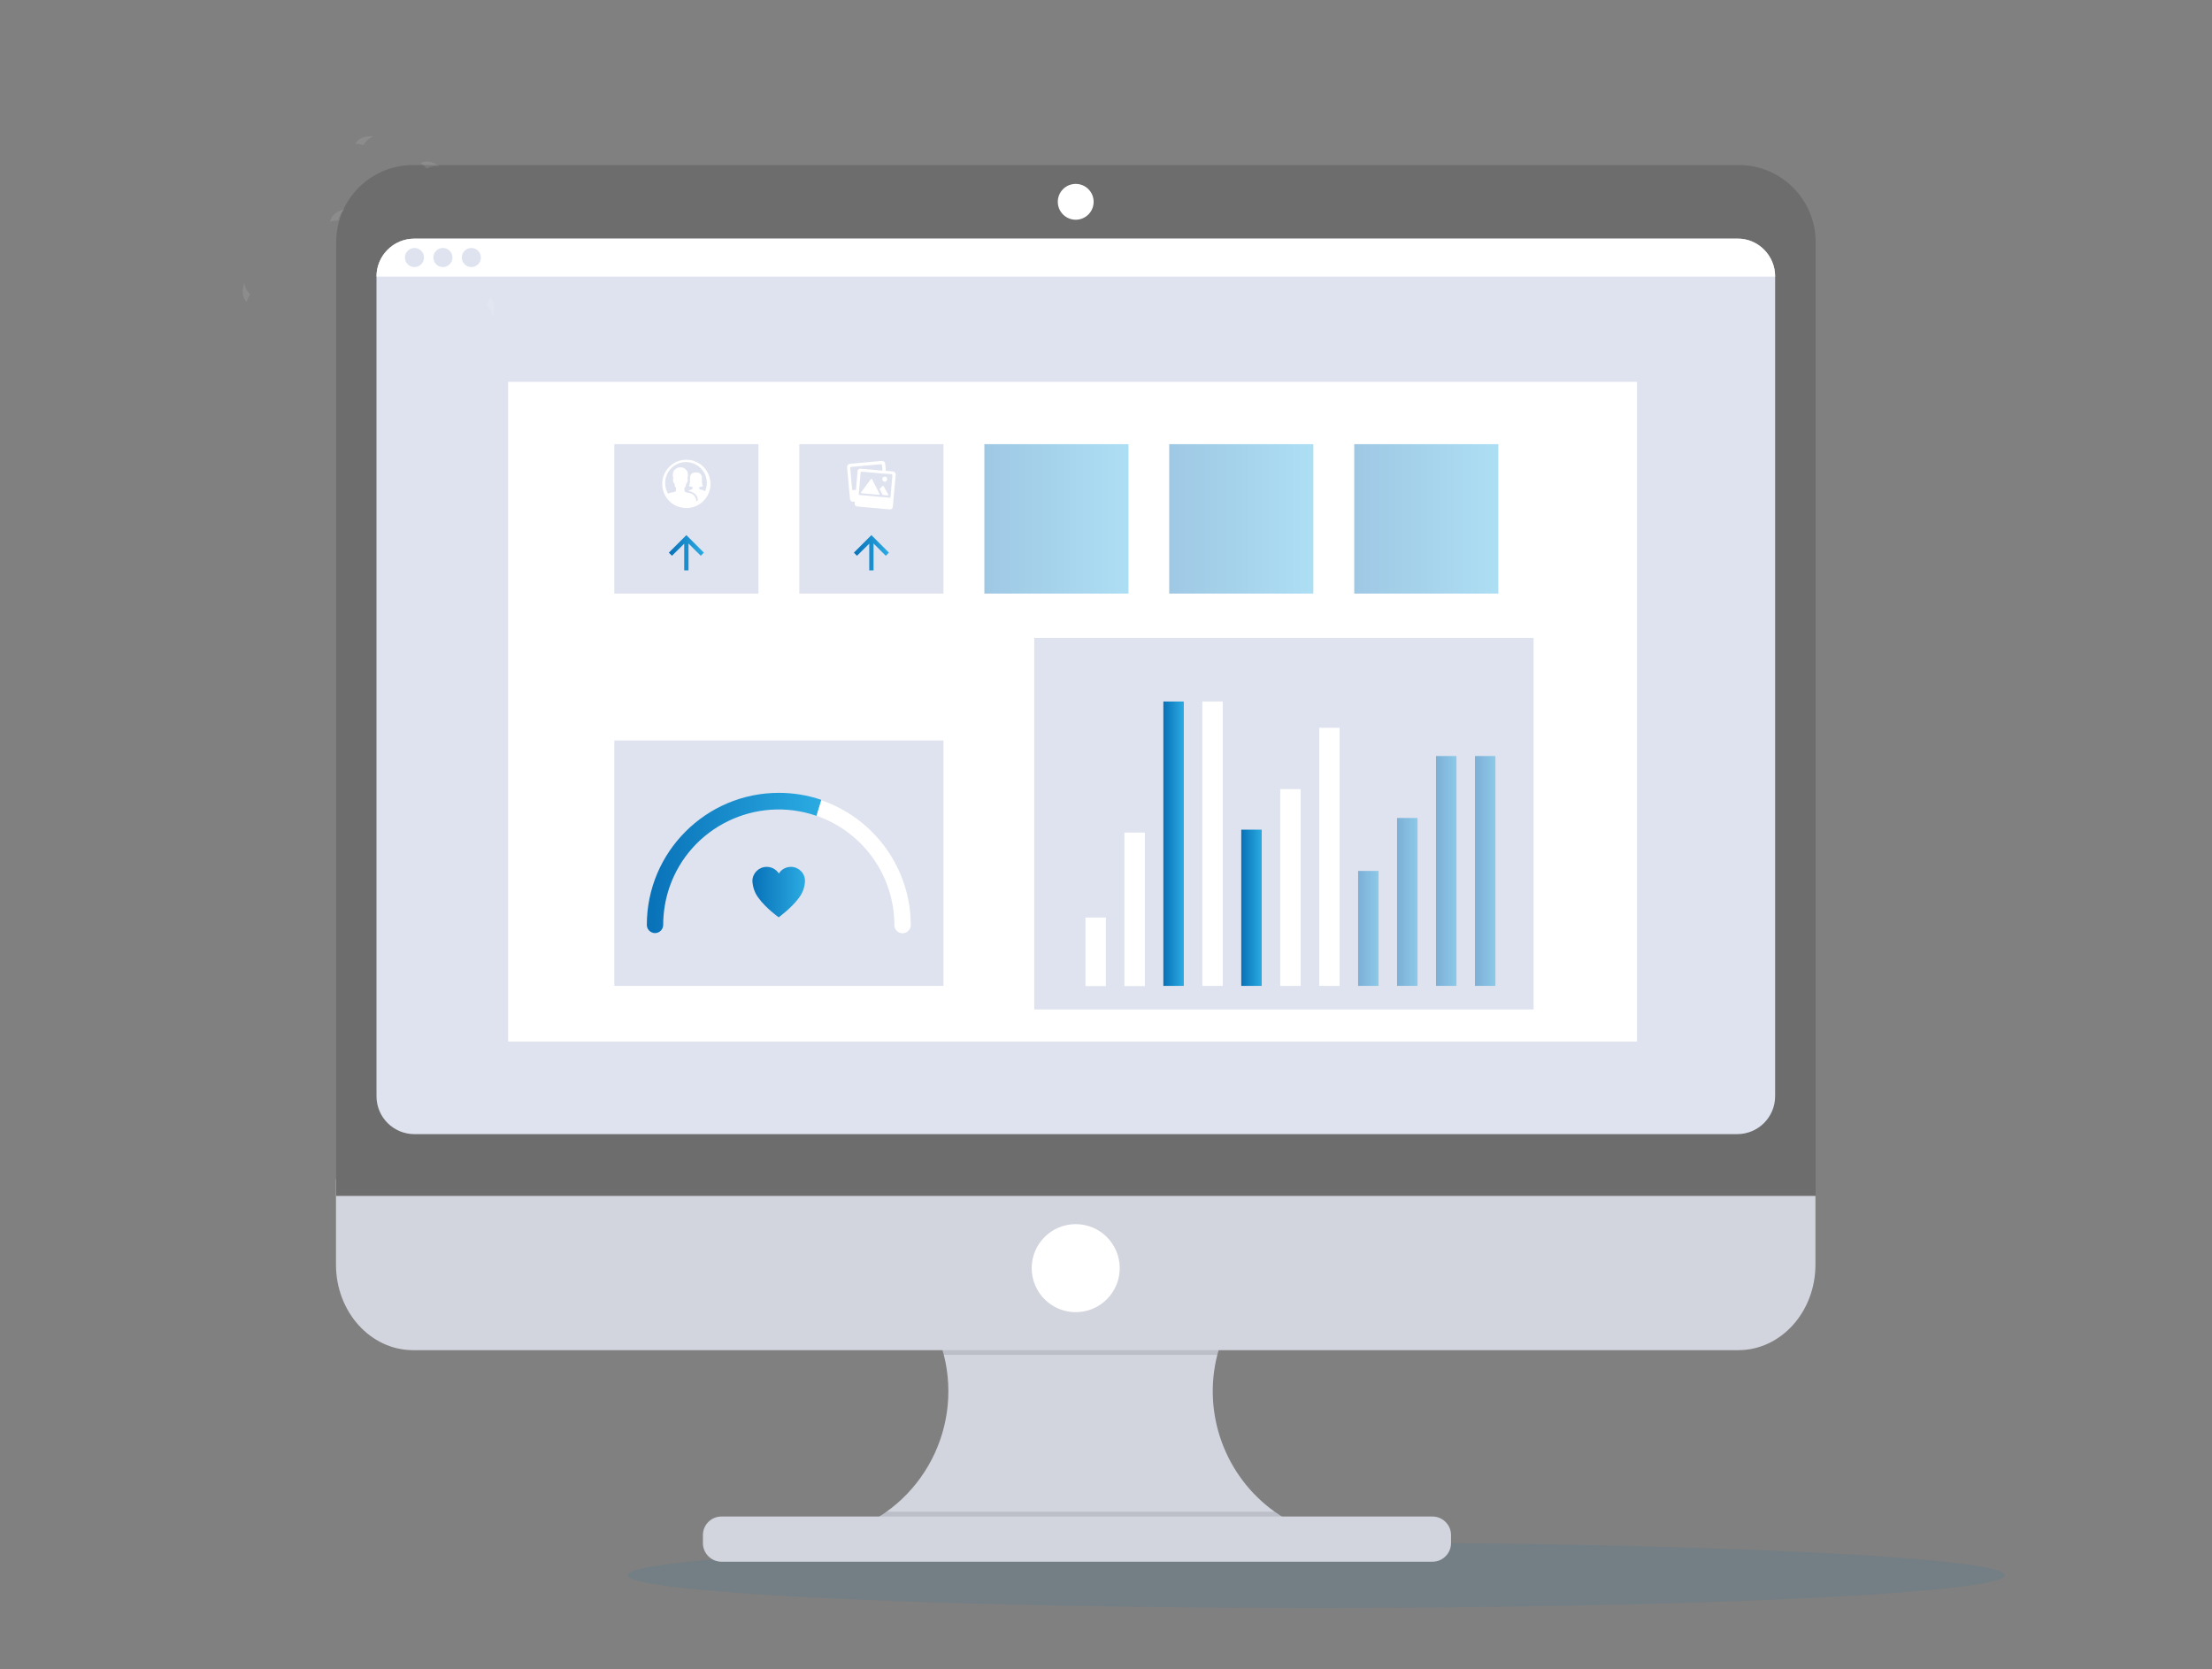 <?xml version="1.0" encoding="UTF-8"?> <!-- Generator: Adobe Illustrator 24.0.3, SVG Export Plug-In . SVG Version: 6.00 Build 0) --> <svg xmlns="http://www.w3.org/2000/svg" xmlns:xlink="http://www.w3.org/1999/xlink" id="_x30_cdb4e4d-471b-45ef-b32c-d90d48ef90fc" x="0px" y="0px" viewBox="0 0 1135.7 856.8" style="enable-background:new 0 0 1135.7 856.8;" xml:space="preserve"><rect x="0" y="0" width="1135.7" height="856.8" fill="#808080" stroke="none"/> <style type="text/css"> .st0{fill:#444053;} .st1{fill:none;stroke:#444053;stroke-miterlimit:10;} .st2{opacity:0.1;fill:#0871B8;enable-background:new ;} .st3{fill:#D2D4DE;} .st4{opacity:0.1;enable-background:new ;} .st5{fill:#6D6D6D;} .st6{fill:#DFE3EF;} .st7{fill:#FFFFFF;} .st8{opacity:0.39;fill:url(#SVGID_1_);} .st9{opacity:0.39;fill:url(#SVGID_2_);} .st10{opacity:0.39;fill:url(#SVGID_3_);} .st11{fill:url(#SVGID_4_);} .st12{fill:url(#SVGID_5_);} .st13{fill:url(#SVGID_6_);} .st14{fill:url(#SVGID_7_);} .st15{fill:url(#SVGID_8_);} .st16{fill:url(#SVGID_9_);} .st17{opacity:0.46;fill:url(#SVGID_10_);} .st18{opacity:0.46;fill:url(#SVGID_11_);} .st19{opacity:0.46;fill:url(#SVGID_12_);} .st20{opacity:0.46;fill:url(#SVGID_13_);} .st21{opacity:0.1;fill:#FFFFFF;enable-background:new ;} </style> <title>data trends</title> <path class="st0" d="M889.3,151.4l0.3,0.5c-27.1,33.8-28.9,86.4-29,86.8l-5.7-6.6C855,231.7,862,185.5,889.3,151.4z"></path> <path class="st1" d="M902.2,234.2c0,0-14.7-30.7-1.6-50.7"></path> <path class="st1" d="M927,156.7c0,0-20.1,19.2-17.6,29.9"></path> <path class="st1" d="M914.8,149.9c0,0-18.9,3.4-21.5-2.8"></path> <path class="st1" d="M890.3,127.1c0,0,9.5,12.6,12,9.8"></path> <path class="st1" d="M872.9,137.7c0,0-0.1,28.2-7.7,30.2"></path> <path class="st1" d="M810,174.3c0,0,30.5,2.6,44.6-13.1"></path> <path class="st1" d="M865,104.3c0,0-7.4,28.7-27.8,36.4"></path> <path class="st1" d="M791.7,144.1c0,0,21.6,7.5,40.2-11.6"></path> <path class="st1" d="M792.5,107c0,0,17.9,0.1,22.2-5.7"></path> <ellipse class="st2" cx="675.8" cy="808.6" rx="353.5" ry="16.8"></ellipse> <path class="st3" d="M668.6,784.1v7.8H437.3v-6.4c39.4-14.6,59.4-58.3,44.9-97.7c-7-18.9-21.3-34.3-39.6-42.7H667 c-20.9,9.6-36.3,28.1-42,50.4c-7.7,30.3,4,62.3,29.4,80.5C658.8,779.2,663.6,781.9,668.6,784.1z"></path> <path class="st4" d="M667,645.1c-20.9,9.6-36.3,28.1-42,50.4H484.6c-5.7-22.3-21.1-40.8-42-50.4H667z"></path> <path class="st3" d="M172.5,605.3v43.9c0,24.2,17.7,43.9,39.6,43.9h680.4c21.9,0,39.6-19.7,39.6-43.9v-43.9H172.5z"></path> <path class="st4" d="M668.6,784.1v7.8H437.3v-6.4c6.3-2.4,12.3-5.6,17.8-9.5h199.2C658.8,779.2,663.6,781.9,668.6,784.1z"></path> <path class="st3" d="M370.4,778.5h365.1c5.2,0,9.5,4.3,9.5,9.5v4.2c0,5.2-4.3,9.5-9.5,9.5H370.4c-5.2,0-9.5-4.3-9.5-9.5V788 C360.9,782.7,365.2,778.5,370.4,778.5z"></path> <path class="st5" d="M932.2,124.3c0-21.9-17.7-39.6-39.6-39.6l0,0H212.2c-21.9,0-39.6,17.7-39.6,39.6l0,0v489.6h759.6V124.3z"></path> <path class="st6" d="M911.4,142v420.7c0,10.8-8.7,19.5-19.5,19.5l0,0H212.8c-10.8,0-19.5-8.7-19.5-19.5c0,0,0,0,0,0V142 c0-10.8,8.7-19.5,19.5-19.5c0,0,0,0,0,0h679.2C902.7,122.4,911.5,131.2,911.4,142C911.4,142,911.4,142,911.4,142z"></path> <circle class="st7" cx="552.3" cy="103.6" r="9.2"></circle> <circle class="st7" cx="552.3" cy="651" r="22.6"></circle> <path class="st7" d="M911.4,142H193.3c0-10.8,8.7-19.5,19.5-19.5c0,0,0,0,0.1,0h679.2C902.7,122.4,911.4,131.2,911.4,142 C911.4,141.9,911.4,142,911.4,142z"></path> <circle class="st6" cx="212.8" cy="132.2" r="4.9"></circle> <circle class="st6" cx="227.4" cy="132.2" r="4.9"></circle> <circle class="st6" cx="242" cy="132.2" r="4.9"></circle> <rect x="260.9" y="196" class="st7" width="579.6" height="338.7"></rect> <rect x="315.4" y="228" class="st6" width="74" height="76.7"></rect> <rect x="410.4" y="228" class="st6" width="74" height="76.7"></rect> <linearGradient id="SVGID_1_" gradientUnits="userSpaceOnUse" x1="505.35" y1="266.37" x2="579.35" y2="266.37"> <stop offset="0" style="stop-color:#0871B8"></stop> <stop offset="1" style="stop-color:#2BABE2"></stop> </linearGradient> <rect x="505.4" y="228" class="st8" width="74" height="76.7"></rect> <linearGradient id="SVGID_2_" gradientUnits="userSpaceOnUse" x1="600.35" y1="266.37" x2="674.35" y2="266.37"> <stop offset="0" style="stop-color:#0871B8"></stop> <stop offset="1" style="stop-color:#2BABE2"></stop> </linearGradient> <rect x="600.3" y="228" class="st9" width="74" height="76.7"></rect> <linearGradient id="SVGID_3_" gradientUnits="userSpaceOnUse" x1="695.35" y1="266.37" x2="769.35" y2="266.37"> <stop offset="0" style="stop-color:#0871B8"></stop> <stop offset="1" style="stop-color:#2BABE2"></stop> </linearGradient> <rect x="695.3" y="228" class="st10" width="74" height="76.7"></rect> <path class="st7" d="M352.4,236c-6.8,0-12.4,5.5-12.4,12.4s5.5,12.4,12.4,12.4c6.8,0,12.4-5.5,12.4-12.4c0,0,0,0,0,0 C364.7,241.5,359.2,236,352.4,236C352.4,236,352.4,236,352.4,236z M360.9,251.6c-0.5-0.2-1.4-0.2-1.8-0.6c-0.2-0.2-0.1-1-0.1-1 c0.6,0,1.3-0.1,1.8-0.4c0.2-0.1,0.1-0.2,0-0.4c-0.6-1.1-0.4-2.5-0.4-3.7c0.1-1-0.4-2-1.2-2.6c-0.6-0.3-1.2-0.4-1.9-0.4 c-0.5,0-1,0.1-1.5,0.2c-2.5,1-1,4.4-1.9,6.3c-0.1,0.3-0.4,0.4,0,0.6c0.5,0.2,1.1,0.4,1.7,0.4c0,0,0,0.8,0,0.8 c-0.1,0.3-0.7,0.5-0.9,0.6c-0.3,0.1-0.7,0.2-1,0.3c-0.1,0-0.2,0.2-0.1,0.3c0,0.1,0.1,0.1,0.1,0.1c0.2,0,0.5,0.1,0.7,0.2 c1,0.3,2,0.8,2.7,1.5c0.7,0.7,1.1,1.7,1.2,2.6c0,0.3-0.1,0.5-0.3,0.7l-0.3,0.2c-0.1,0-0.2,0-0.2,0c0,0,0-0.1,0-0.1 c0-1.7-1.1-3.3-2.7-3.9c-0.8-0.3-1.7-0.3-2.5-0.6c-0.2-0.1-0.7-0.2-0.8-0.5c-0.1-0.3-0.1-0.6-0.1-0.9c0-0.2,0-0.5,0-0.7 s0.4-0.5,0.5-0.6c0.3-0.6,0.4-1.2,0.4-1.9c0.5,0.1,0.6-0.8,0.7-1.1s0.3-1.2-0.1-1.4c0.1-0.3,0.2-0.6,0.2-0.9 c0.2-0.8,0.1-1.6-0.1-2.3c-0.5-1.5-1.9-2.5-3.5-2.5c-1.6-0.1-3.1,0.8-3.8,2.2c-0.2,0.8-0.3,1.6-0.2,2.4c0,0.4,0.1,0.7,0.3,1.1 c-0.4,0.2-0.3,1-0.2,1.3s0.2,1.4,0.7,1.2c0,0.5,0.1,1,0.2,1.4c0.1,0.3,0.3,0.6,0.5,0.8c0.1,0.1,0.2,0.1,0.1,0.3c0,0.5,0,1-0.1,1.4 c-0.1,0.5-1.1,0.6-1.5,0.7c-0.8,0.1-1.7,0.3-2.5,0.7c-3-5.1-1.3-11.7,3.8-14.7c1.6-1,3.5-1.5,5.3-1.5c2.8,0,5.6,1.1,7.6,3.1 c2.1,2,3.2,4.8,3.2,7.6c0,1.5-0.3,2.9-0.9,4.2C361.8,252.1,361.3,251.8,360.9,251.6L360.9,251.6z"></path> <linearGradient id="SVGID_4_" gradientUnits="userSpaceOnUse" x1="343.35" y1="283.65" x2="361.35" y2="283.65"> <stop offset="0" style="stop-color:#0871B8"></stop> <stop offset="1" style="stop-color:#2BABE2"></stop> </linearGradient> <path class="st11" d="M353.5,292.6V279l6.3,6.3l1.6-1.6l-9-9l-9,9l1.6,1.6l6.3-6.2v13.7H353.5z"></path> <linearGradient id="SVGID_5_" gradientUnits="userSpaceOnUse" x1="438.35" y1="283.65" x2="456.35" y2="283.65"> <stop offset="0" style="stop-color:#0871B8"></stop> <stop offset="1" style="stop-color:#2BABE2"></stop> </linearGradient> <path class="st12" d="M448.5,292.6V279l6.3,6.3l1.6-1.6l-9-9l-9,9l1.6,1.6l6.3-6.2v13.7H448.5z"></path> <path class="st7" d="M447.7,245.9c-0.1-0.1-0.3-0.1-0.4-0.1c0,0,0,0-0.1,0.1l-5.1,6.8c-0.1,0.1-0.1,0.3,0,0.4c0,0,0.1,0.1,0.2,0.1 l9,0.8c0.1,0,0.3-0.1,0.3-0.2c0-0.1,0-0.1,0-0.2L447.7,245.9L447.7,245.9z M453.6,249.5c-0.1-0.1-0.3-0.1-0.4-0.1c0,0,0,0-0.1,0.1 l-1.4,1.4c-0.1,0.1-0.1,0.2,0,0.3l1.4,2.8c0,0.1,0.1,0.1,0.2,0.1l2.5,0.2c0.1,0,0.3-0.1,0.3-0.2c0-0.1,0-0.1,0-0.2L453.6,249.5 L453.6,249.5z M454.2,247.3c0.6,0,1.2-0.5,1.3-1.1c0.1-0.7-0.3-1.4-1-1.5c-0.7-0.1-1.4,0.3-1.5,1c-0.1,0.7,0.3,1.4,1,1.5 C454,247.3,454.1,247.3,454.2,247.3z"></path> <path class="st7" d="M458.5,242l-3.7-0.3l-0.3-3.7c-0.1-0.8-0.8-1.4-1.6-1.4l-16.6,1.5c-0.8,0.1-1.4,0.8-1.4,1.6c0,0,0,0,0,0 l1.5,16.5c0.1,0.8,0.8,1.4,1.6,1.4c0,0,0,0,0,0l0.9-0.1l-0.1,0.9c-0.1,0.8,0.5,1.6,1.4,1.6c0,0,0,0,0,0l16.6,1.5 c0.8,0.1,1.6-0.5,1.6-1.4l1.5-16.5C459.9,242.8,459.3,242.1,458.5,242C458.5,242,458.5,242,458.5,242L458.5,242z M437.9,251.6 c-0.2,0-0.4-0.1-0.4-0.3l-1-11.2c0-0.2,0.1-0.4,0.3-0.4c0,0,0,0,0,0l15.6-1.4c0.2,0,0.4,0.1,0.4,0.3l0.3,3l-11.2-1 c-0.8-0.1-1.6,0.5-1.6,1.4c0,0,0,0,0,0l-0.8,9.5L437.9,251.6L437.9,251.6z M458.2,244l-1,11.2c0,0.2-0.2,0.4-0.4,0.3l-1-0.1 l-14.5-1.3c-0.2,0-0.4-0.2-0.4-0.4c0,0,0,0,0,0l0.2-2.5l0.8-8.7c0-0.2,0.2-0.4,0.4-0.4c0,0,0,0,0,0l11,1l1.6,0.1l2.9,0.2 C458,243.7,458.2,243.8,458.2,244L458.2,244z"></path> <rect x="315.4" y="380.1" class="st6" width="169" height="126"></rect> <linearGradient id="SVGID_6_" gradientUnits="userSpaceOnUse" x1="332.1" y1="443.149" x2="421.71" y2="443.149"> <stop offset="0" style="stop-color:#0871B8"></stop> <stop offset="1" style="stop-color:#2BABE2"></stop> </linearGradient> <path class="st13" d="M419.2,418.8c-31-10.7-64.8,5.7-75.5,36.7c-2.1,6.2-3.2,12.8-3.2,19.3c0,2.3-1.9,4.2-4.2,4.2 c-2.3,0-4.2-1.9-4.2-4.2c0-37.4,30.4-67.8,67.8-67.8c7.4,0,14.8,1.2,21.8,3.6"></path> <path class="st7" d="M421.7,410.8c27.4,9.4,45.9,35.2,45.9,64.1c0,2.3-1.9,4.2-4.2,4.2c-2.3,0-4.2-1.9-4.2-4.2 c0-25.3-16.1-47.8-39.9-56.1"></path> <linearGradient id="SVGID_7_" gradientUnits="userSpaceOnUse" x1="386.33" y1="457.945" x2="413.37" y2="457.945"> <stop offset="0" style="stop-color:#0871B8"></stop> <stop offset="1" style="stop-color:#2BABE2"></stop> </linearGradient> <path class="st14" d="M406.1,445L406.1,445c-2.6,0-4.9,1.3-6.2,3.4c-1.4-2.1-3.7-3.4-6.2-3.4h-0.1c-4,0-7.3,3.3-7.3,7.3 c0.2,3.1,1.2,6.1,3.1,8.6c3.9,5.4,10.4,10,10.4,10s6.5-4.7,10.4-10c1.9-2.5,3-5.5,3.1-8.6C413.4,448.3,410.1,445,406.1,445z"></path> <rect x="531" y="327.5" class="st6" width="256.4" height="190.7"></rect> <rect x="557.3" y="471" class="st7" width="10.5" height="35.2"></rect> <rect x="577.3" y="427.4" class="st7" width="10.5" height="78.8"></rect> <rect x="597.3" y="388.1" class="st6" width="10.5" height="118"></rect> <rect x="617.3" y="360.1" class="st7" width="10.5" height="146"></rect> <linearGradient id="SVGID_8_" gradientUnits="userSpaceOnUse" x1="597.35" y1="433.14" x2="607.85" y2="433.14"> <stop offset="0" style="stop-color:#0871B8"></stop> <stop offset="1" style="stop-color:#2BABE2"></stop> </linearGradient> <rect x="597.3" y="360.1" class="st15" width="10.5" height="146"></rect> <linearGradient id="SVGID_9_" gradientUnits="userSpaceOnUse" x1="637.35" y1="466.015" x2="647.85" y2="466.015"> <stop offset="0" style="stop-color:#0871B8"></stop> <stop offset="1" style="stop-color:#2BABE2"></stop> </linearGradient> <rect x="637.3" y="425.9" class="st16" width="10.5" height="80.2"></rect> <rect x="657.3" y="405.1" class="st7" width="10.5" height="101"></rect> <rect x="677.3" y="373.6" class="st7" width="10.5" height="132.5"></rect> <linearGradient id="SVGID_10_" gradientUnits="userSpaceOnUse" x1="697.35" y1="476.64" x2="707.85" y2="476.64"> <stop offset="0" style="stop-color:#0871B8"></stop> <stop offset="1" style="stop-color:#2BABE2"></stop> </linearGradient> <rect x="697.3" y="447.1" class="st17" width="10.5" height="59"></rect> <linearGradient id="SVGID_11_" gradientUnits="userSpaceOnUse" x1="717.35" y1="463.015" x2="727.85" y2="463.015"> <stop offset="0" style="stop-color:#0871B8"></stop> <stop offset="1" style="stop-color:#2BABE2"></stop> </linearGradient> <rect x="717.3" y="419.9" class="st18" width="10.5" height="86.2"></rect> <linearGradient id="SVGID_12_" gradientUnits="userSpaceOnUse" x1="737.35" y1="447.14" x2="747.85" y2="447.14"> <stop offset="0" style="stop-color:#0871B8"></stop> <stop offset="1" style="stop-color:#2BABE2"></stop> </linearGradient> <rect x="737.3" y="388.1" class="st19" width="10.5" height="118"></rect> <linearGradient id="SVGID_13_" gradientUnits="userSpaceOnUse" x1="757.35" y1="447.14" x2="767.85" y2="447.14"> <stop offset="0" style="stop-color:#0871B8"></stop> <stop offset="1" style="stop-color:#2BABE2"></stop> </linearGradient> <rect x="757.3" y="388.1" class="st20" width="10.5" height="118"></rect> <path class="st21" d="M191.6,70c0,0-7.1-0.8-9.1,3.9c0.9-0.1,1.7-0.1,2.5,0.2c0.5,0.2,1.1,0.3,1.7,0.3 C187.8,72.4,189.6,70.9,191.6,70z"></path> <path class="st21" d="M125.5,145.1c0,0-2.7,6.6,1.3,9.8c0.1-0.9,0.4-1.7,0.8-2.4c0.4-0.4,0.6-1,0.8-1.5 C126.7,149.5,125.7,147.4,125.5,145.1z"></path> <path class="st21" d="M225.7,85.4c0,0-5.6-4.4-9.8-1.5c0.8,0.3,1.5,0.8,2.1,1.5c0.3,0.5,0.8,0.9,1.3,1.1 C221.2,85.4,223.5,85,225.7,85.4z"></path> <path class="st21" d="M252.9,162.5c0,0,2.7-6.6-1.4-9.8c-0.1,0.9-0.4,1.7-0.8,2.4c-0.4,0.4-0.6,1-0.7,1.5 C251.6,158.2,252.6,160.3,252.9,162.5z"></path> <path class="st21" d="M177,107.3c0,0-7,1.5-7.4,6.6c0.8-0.4,1.6-0.6,2.5-0.7c0.6,0.1,1.1,0,1.7-0.2 C174.2,110.7,175.3,108.7,177,107.3z"></path> <path class="st7" d="M274,318c-0.3,0.4-0.7,0.7-1.1,1l-0.1,0.1l3.6,6.1c0.3-0.7,0.6-1.3,0.9-1.6L274,318z"></path> <path class="st7" d="M267.6,320.6l6.1,10.2l0.8-1.7l-5.1-8.6H269c-0.4,0-0.8,0-1.1,0.1L267.6,320.6z"></path> </svg> 